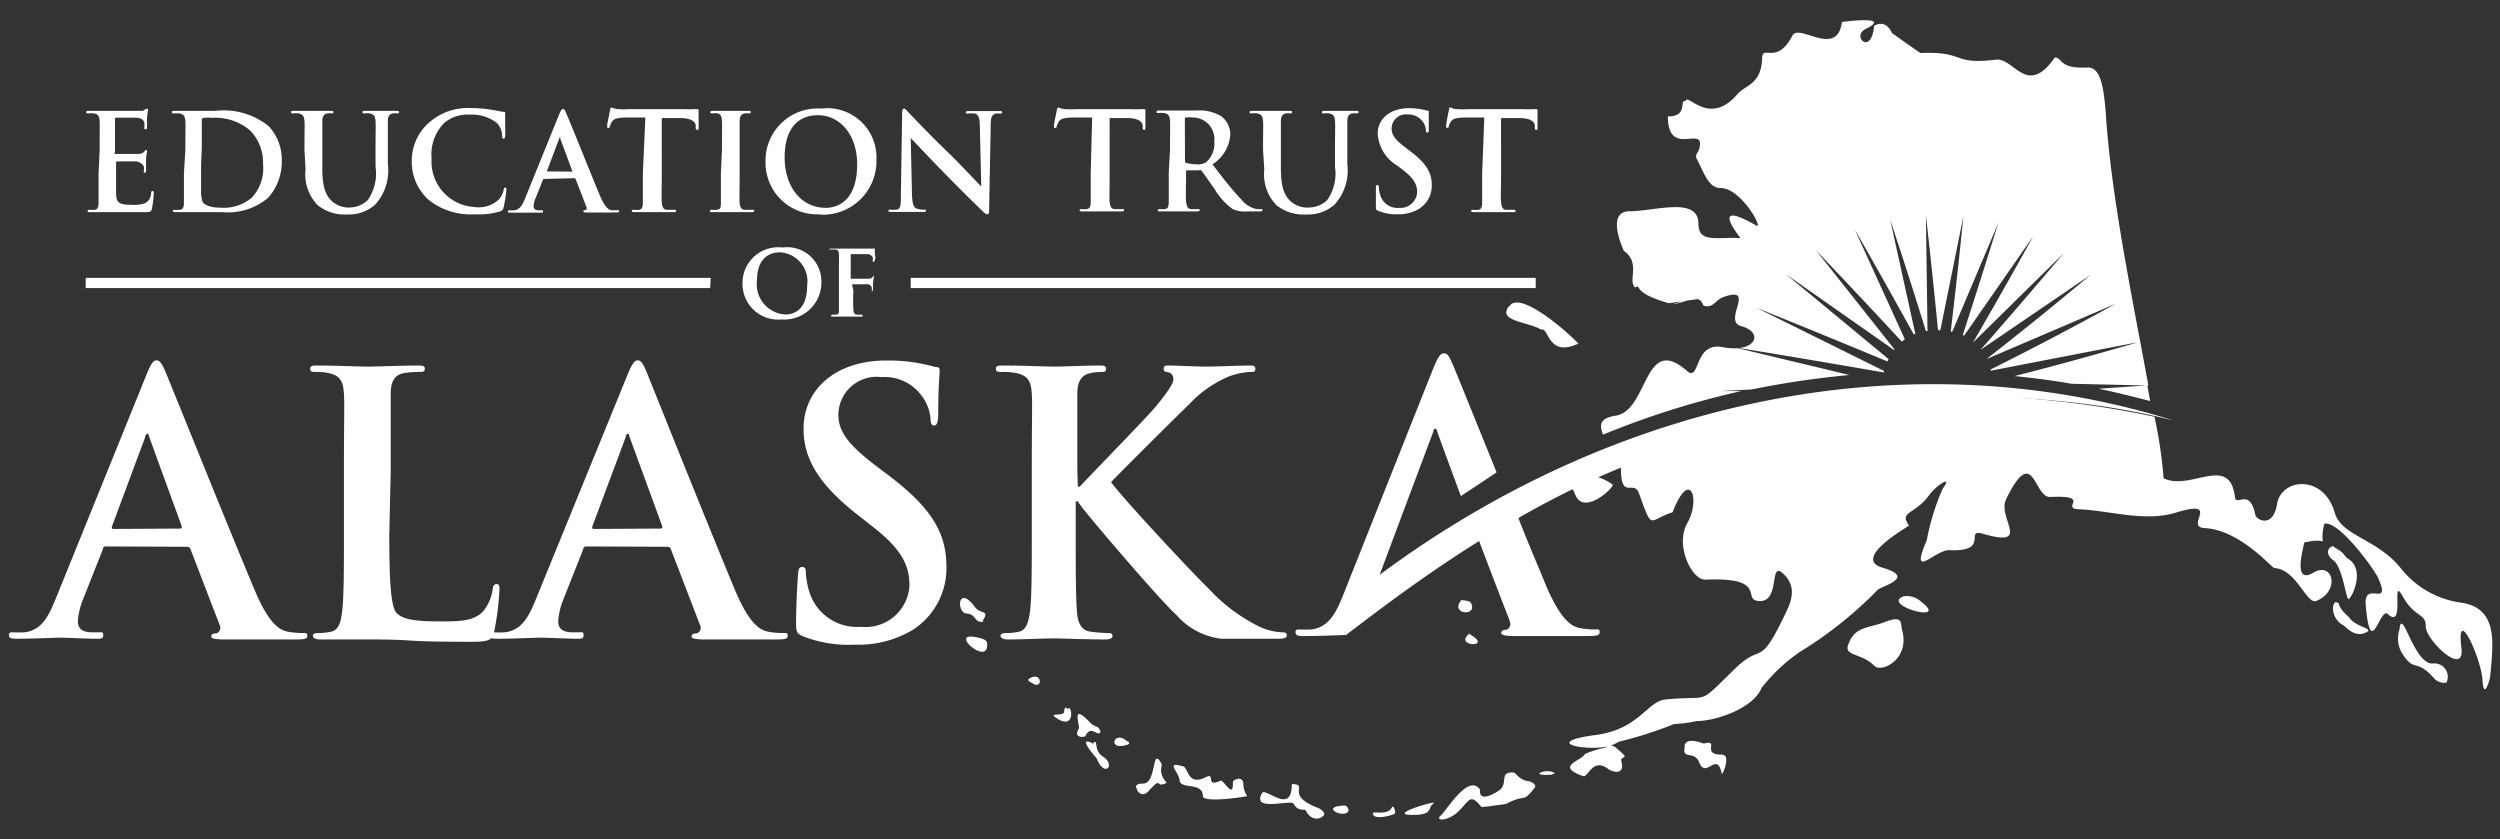 <svg xmlns="http://www.w3.org/2000/svg" id="Layer_1" width="140" height="47" data-name="Layer 1" viewBox="0 0 140 47"><rect x="0" y="0" width="140" height="47" fill="#333333" stroke="none"/><defs><style>.cls-1{fill:#fff}</style></defs><path d="m120.25 21.58.16.88c-1-.26-1.91-.49-2.89-.69zm-22.86-2.09c1.06-.12 1.17-.94.11-1.23s.9-2.3-1-1.62c-.46.17-.57.66-1.11.47-.08-.22-.18-.33-.32-.36l-.59.08a4.4 4.4 0 0 1-.83.21l.55-.17-.74.11c-1-.28-1.6-.59-1.73-.94l-.2.06v-.05c-.35-.38.34-1.34-.59-2 0 0-1.07-2.22.32-2.22s3.85-.84 3.85.69c0 1.1 1 .75 2.36.81 0 0-1.86-2.28.88-.7.44.25-.84-2.1-2-2.1-.68 0-.92-.86-1.32-1.61-.12-.22 0-.3.11-.53.45-1.53-1.74.54-1.74-1.87 1.17 0 .6-.93 1-.87.09-.46 1.33 1.46 2.89-.37.45-.53 1.33-.53 1.39-2 0-.84.81.42 1.7-1.29.36-.7 2.51 1.28 2.77-.76 0 0 2.9-.39 1.33.39-.83.41.32 1.53.47-.17 0 0 .62-.44 1 .4 0 0 1.57 1.12 1.6 1.12 2.55-.11 1.73.68 4.23.37 1-.12 1.73 2.13 3.29-.12.44 0 .2.65 1.85.56.73 0 .88 1.12 1 2.49.29 4.72 1.52 10.55 2.39 15.32l-4.31-.1c-1-.18-2.11-.32-3.19-.43 2.37-.6 4.68-1.24 6.94-1.9l-8.27 1.6a.2.2 0 0 0 0-.07c2.41-1.21 4.75-2.43 7-3.68l-7.24 3.1q3-2.34 5.82-4.71l-6.15 4.19c1.54-1.75 3.09-3.56 4.66-5.41l-5.08 5c1.12-1.94 2.25-3.92 3.37-5.95L110 18.78h-.09q1-3.09 2-6.31l-2.58 6.1h-.09q.38-3.16.71-6.46l-1.29 6.38h-.13c-.21-2.11-.43-4.25-.68-6.43l.09 6.48h-.09q-.95-3.08-2-6.24l1.41 6.41h-.1c-1.06-1.92-2.15-3.87-3.29-5.85l2.8 6.14-.17.13q-2.34-2.53-4.81-5.12l4.39 5.54v.06q-3-2.1-6.06-4.25l5.74 4.75-.07.13q-3.57-1.49-7.32-3l7.13 3.53a.3.3 0 0 0 0 .09q-4-.7-8.11-1.37m-7.62 4.85c-.22-.56-.17-.93.7-1.06 1.86-.28 1.57-4.64 4-2.51.75.66.37-1.65 2-1.33a3.3 3.3 0 0 0 .85.06l6.25 1.5a51 51 0 0 0-5.48.81l-1.78.09h1.21a47.5 47.5 0 0 0-7.75 2.44m-5.31-7.14c-.54.8 1.09.81 1.85 1.26.43-.17.35 1.59 2.08.78-.76-.8-3.27-2.93-3.84-2.12-.02.03-.07.05-.09.08" class="cls-1"/><path d="M84.54 34.79a.34.34 0 0 1-.19.48c-.2 0-.28.06-.28.18s.24.15.61.17h3.9c.74 0 1 0 1-.21s-.1-.16-.27-.16a4.7 4.7 0 0 1-.86-.08c-.44-.11-1-.4-1.82-2.25-.4-1-1-2.36-1.6-3.91 11.82-6.85 26.24-8.14 36.73-5.45-14.54-4.56-30.96-1.42-44.5 8.63 1-2.67 2-5.35 3-8 0-.08.06-.19.12-.19s.09.11.11.19c.44 1.21.88 2.41 1.32 3.59.69-.46 1.37-.9 2-1.33-1.13-2.78-2.18-5.39-2.44-6s-.33-.66-.52-.66-.33.22-.58.82l-5.08 12.78c-.41 1-.8 1.73-1.75 1.86a6 6 0 0 1-.64 0c-.16 0-.25 0-.25.16s.13.21.4.21c1.07 0 2.2-.06 2.43-.06 2.48-1.9 4.79-3.6 7.45-5.26.56 1.47 1.12 2.95 1.71 4.45M83 9.72v1.61c0 .32-.07.39-.22.42a1.6 1.6 0 0 1-.27 0c-.09 0-.12 0-.12.06s0 .07.15.07h2.18c.09 0 .15 0 .15-.07s0-.06-.12-.06h-.39c-.23 0-.27-.2-.3-.41s0-.93 0-1.62V6.61h1c.67 0 .88.22.89.42v.08c0 .12 0 .16.08.16s.07 0 .07-.13v-.87c0-.15 0-.16-.06-.16h-.21a3 3 0 0 1-.52 0h-3a6 6 0 0 1-.76 0c-.19 0-.26-.09-.32-.09s-.07 0-.09.15a9 9 0 0 0-.16.87c0 .08 0 .12.07.12s.06 0 .08-.09a1 1 0 0 1 .13-.27c.11-.16.29-.2.73-.22h1.13ZM78.27 12a2.2 2.2 0 0 0 1.2-.31 1.52 1.52 0 0 0 .71-1.32c0-.72-.32-1.24-1.24-1.93l-.21-.16c-.63-.47-.8-.74-.8-1.09a.8.8 0 0 1 .9-.78 1 1 0 0 1 .82.37.9.9 0 0 1 .2.5c0 .09 0 .14.08.14s.08-.06.08-.23v-.91c0-.1 0-.07-.11-.09a3.7 3.7 0 0 0-1-.13c-1.06 0-1.75.6-1.75 1.43a2.25 2.25 0 0 0 1.12 1.8l.35.27c.62.49.74.84.74 1.21a.93.93 0 0 1-1 .87 1 1 0 0 1-1.08-.77 1.5 1.5 0 0 1-.07-.39c0-.06 0-.12-.07-.12s-.09.08-.09.19v1c0 .17 0 .21.14.26a2.6 2.6 0 0 0 1.08.19M70.8 9.49a2.48 2.48 0 0 0 .68 2 2.43 2.43 0 0 0 1.68.52 2.22 2.22 0 0 0 1.57-.55 2.83 2.83 0 0 0 .72-2.27V6.78c0-.24.07-.39.28-.43a.8.8 0 0 1 .22 0c.09 0 .13 0 .13-.07s0-.07-.16-.07h-1.73c-.11 0-.16 0-.16.07s0 .07.13.07a1 1 0 0 1 .27 0c.25.05.31.17.33.43s0 .45 0 1.61v.94a2.6 2.6 0 0 1-.44 1.88 1.5 1.5 0 0 1-1 .41 1.4 1.4 0 0 1-1-.31c-.37-.31-.59-.77-.59-1.86V6.78c0-.24.07-.39.28-.43a.8.8 0 0 1 .22 0c.07 0 .12 0 .12-.07s0-.07-.17-.07h-2.03c-.12 0-.17 0-.17.07s0 .07.13.07a1.2 1.2 0 0 1 .29 0c.25.05.31.17.33.43s0 .45 0 1.61Zm-4.45-2.81c0-.06 0-.09.06-.1a1.4 1.4 0 0 1 .4 0A1.21 1.21 0 0 1 68 7.93a1.37 1.37 0 0 1-.44 1.14.82.82 0 0 1-.56.13 2.1 2.1 0 0 1-.58-.08s-.06 0-.06-.14Zm-.9 3v1.61c0 .32-.06.39-.22.42a1.5 1.5 0 0 1-.27 0c-.09 0-.12 0-.12.06s0 .07.15.07h2.04c.1 0 .15 0 .15-.07s0-.06-.09-.06h-.37c-.23 0-.27-.2-.3-.42s0-.92 0-1.62V9.6a.05.05 0 0 1 .06-.06h.65a.17.17 0 0 1 .14 0c.1.11.45.63.75 1.05a3.6 3.6 0 0 0 1 1.11 1.6 1.6 0 0 0 .81.14h.72c.09 0 .14 0 .14-.07s0-.06-.09-.06h-.21a1.44 1.44 0 0 1-.85-.51c-.45-.47-1-1.14-1.64-2a2.14 2.14 0 0 0 1-1.7 1.31 1.31 0 0 0-.52-1A2.4 2.4 0 0 0 67 6.19h-2.07c-.11 0-.16 0-.16.07s0 .07.13.07a1.2 1.2 0 0 1 .29 0c.25.05.31.17.33.43s0 .45 0 1.61Zm-4.37 0v1.61c0 .32-.07.39-.22.42a2 2 0 0 1-.28 0c-.09 0-.12 0-.12.06s.06.07.15.07h2.19c.08 0 .14 0 .14-.07s0-.06-.12-.06h-.39c-.22 0-.27-.2-.29-.41s0-.93 0-1.62V6.61h.95c.68 0 .88.22.9.42v.08c0 .12 0 .16.08.16s.06 0 .07-.13 0-.72 0-.87 0-.16-.06-.16h-.21a3 3 0 0 1-.52 0h-3a6 6 0 0 1-.75 0 1.5 1.5 0 0 1-.33-.09s-.07 0-.09.15-.16.75-.16.87 0 .12.07.12.07 0 .08-.09a1.5 1.5 0 0 1 .13-.27c.12-.16.3-.2.74-.22h1.12ZM51 7.73c.14.14 1 1.06 1.8 1.88s1.76 1.77 2.24 2.23c.08.08.17.16.25.16s.1-.06.1-.23L55.48 7c0-.42.06-.58.28-.64a1 1 0 0 1 .22 0c.09 0 .14 0 .14-.07s-.08-.07-.18-.07h-1.65c-.12 0-.2 0-.2.07s0 .07.12.07a1.4 1.4 0 0 1 .4 0c.18.08.25.22.26.68l.08 3.4c-.13-.12-1.15-1.21-1.67-1.72-1.14-1.09-2.28-2.3-2.38-2.4s-.2-.24-.28-.24-.1.11-.1.26l-.07 4.46c0 .66 0 .88-.23.94a1.4 1.4 0 0 1-.34 0c-.08 0-.13 0-.13.06s.07.07.17.07h1.76c.1 0 .17 0 .17-.07s0-.06-.13-.06a1.1 1.1 0 0 1-.39-.06c-.15-.05-.25-.25-.26-.84Zm-4.74 3.91c-1.45 0-2.32-1.25-2.32-2.82 0-1.89 1-2.37 1.86-2.37C47 6.45 48 7.5 48 9.2c0 2.18-1.23 2.44-1.76 2.44Zm-.32.38a3 3 0 0 0 3.14-3.1A2.75 2.75 0 0 0 46 6.08a2.92 2.92 0 0 0-3.13 3A2.89 2.89 0 0 0 45.92 12Zm-5.57-2.3v1.65c0 .32-.06.35-.22.38a1.5 1.5 0 0 1-.27 0c-.09 0-.12 0-.12.06s0 .07.15.07h2.18c.08 0 .14 0 .14-.07s0-.06-.12-.06h-.39c-.22 0-.28-.17-.3-.37s0-.93 0-1.66V6.78c0-.24.07-.39.28-.43a1 1 0 0 1 .22 0c.08 0 .12 0 .12-.08s-.06-.06-.16-.06h-1.92q-.18 0-.18.06c0 .06 0 .08.12.08a.8.8 0 0 1 .27 0c.17 0 .24.16.26.42s0 .45 0 1.61Zm-4.37 0v1.61c0 .32-.07.39-.22.42a2 2 0 0 1-.28 0c-.09 0-.12 0-.12.06s.06.07.15.07h2.19c.08 0 .14 0 .14-.07s0-.06-.12-.06h-.39c-.22 0-.27-.2-.29-.41s0-.93 0-1.62V6.61h1c.68 0 .88.22.9.42v.08c0 .12 0 .16.09.16s.06 0 .07-.13 0-.72 0-.87 0-.16-.06-.16h-.21a3 3 0 0 1-.52 0h-3a6 6 0 0 1-.75 0 1.5 1.5 0 0 1-.33-.09s-.07 0-.09.15-.16.75-.16.87 0 .12.07.12.07 0 .08-.09a1.5 1.5 0 0 1 .13-.27c.12-.16.3-.2.74-.22h1.12Zm-5.38-.12.7-1.85s0-.07.05-.07 0 0 0 .07l.69 1.86Zm1.54.38s.06 0 .08.06l.6 1.55a.12.12 0 0 1-.07.18c-.07 0-.1 0-.1.07s.09.05.23.06h1.43c.28 0 .34 0 .34-.07s0-.06-.09-.06h-.32c-.16 0-.38-.15-.67-.83-.48-1.15-1.69-4.18-1.88-4.59-.07-.18-.12-.25-.18-.25s-.13.09-.22.31l-1.9 4.69c-.15.38-.29.64-.64.68h-.23c-.07 0-.1 0-.1.06s0 .07.15.07h1.69c.09 0 .13 0 .13-.07s0-.06-.11-.06h-.11c-.24 0-.31-.1-.31-.24a1.4 1.4 0 0 1 .12-.46l.4-1s0-.06.07-.06ZM26.6 12a4.1 4.1 0 0 0 1.4-.16.27.27 0 0 0 .2-.21 8 8 0 0 0 .16-1c0-.06 0-.12-.06-.12s-.08 0-.1.16a1.3 1.3 0 0 1-.26.5 1.67 1.67 0 0 1-1.39.42 2.54 2.54 0 0 1-2.38-2.7 2.51 2.51 0 0 1 .7-2 2 2 0 0 1 1.42-.47 2.3 2.3 0 0 1 1.54.47 1.1 1.1 0 0 1 .29.7c0 .11 0 .17.08.17s.08-.06.09-.18 0-.56 0-.81v-.42c0-.06 0-.08-.12-.09s-.46-.09-.75-.13a7 7 0 0 0-1.1-.08 3.28 3.28 0 0 0-2.32.84A2.83 2.83 0 0 0 23.06 9a2.86 2.86 0 0 0 .94 2.19 3.78 3.78 0 0 0 2.6.81m-9.49-2.51a2.48 2.48 0 0 0 .68 2 2.43 2.43 0 0 0 1.68.52 2.22 2.22 0 0 0 1.53-.54 2.83 2.83 0 0 0 .72-2.27V6.78c0-.24.07-.39.28-.43a.8.8 0 0 1 .22 0c.09 0 .13 0 .13-.07s-.05-.07-.16-.07h-1.73c-.11 0-.16 0-.16.07s.05.07.13.07a1 1 0 0 1 .27 0c.25.05.31.17.33.43s0 .45 0 1.61v.94a2.6 2.6 0 0 1-.44 1.88 1.5 1.5 0 0 1-1 .41 1.4 1.4 0 0 1-.95-.31c-.37-.31-.59-.77-.59-1.86V6.78c0-.24.07-.39.28-.43a.8.8 0 0 1 .22 0c.07 0 .12 0 .12-.07s-.06-.07-.17-.07h-2.04c-.11 0-.16 0-.16.07s0 .07.13.07a1.2 1.2 0 0 1 .29 0c.25.05.31.17.33.43s0 .45 0 1.61ZM11.3 8.26V6.75a.13.13 0 0 1 .09-.15 2 2 0 0 1 .49 0 3 3 0 0 1 2.12.7 2.56 2.56 0 0 1 .73 1.9 2.4 2.4 0 0 1-.64 1.88 2.45 2.45 0 0 1-1.74.55c-.6 0-.89-.16-1-.31a1.7 1.7 0 0 1-.09-.57V9.22Zm-1 1.46v1.61c0 .32-.07.39-.22.42a2 2 0 0 1-.28 0c-.09 0-.12 0-.12.06s.06.07.15.07h2.61a3.5 3.5 0 0 0 2.56-.79A3 3 0 0 0 15.78 9a2.75 2.75 0 0 0-.73-1.93 4 4 0 0 0-3-.86H9.8c-.12 0-.17 0-.17.07s0 .07.13.07a1.2 1.2 0 0 1 .29 0c.25.05.31.17.33.43s0 .45 0 1.61Zm-4.78 0v1.61c0 .32-.07.39-.22.42a2 2 0 0 1-.27 0c-.09 0-.12 0-.12.06s0 .07.15.07H8.1c.29 0 .36 0 .41-.2a6 6 0 0 0 .1-.84c0-.08 0-.14-.06-.14s-.07 0-.09.12a.64.64 0 0 1-.34.56 1.9 1.9 0 0 1-.71.09c-.77 0-.89-.12-.91-.64V9.12s0-.08.05-.08h1.07c.14 0 .39.14.43.29s0 .2 0 .27 0 .07.07.07.06-.08.06-.14v-.51c0-.38.06-.51.06-.55s0-.06-.05-.06-.07 0-.12.1a.53.53 0 0 1-.36.11H6.5c-.21 0-.06 0-.06-.09V6.67c0-.06 0-.08.06-.08h1.07c.38 0 .46.14.51.27a.8.8 0 0 1 0 .28c0 .06 0 .1.07.1s.07 0 .08-.08 0-.42 0-.5a4 4 0 0 1 .06-.49s0-.07 0-.07a.5.5 0 0 0-.12 0L8 6.21H5c-.11 0-.17 0-.17.07s0 .07.13.07a1.3 1.3 0 0 1 .3 0c.25.05.31.17.32.43s0 .45 0 1.61Zm42.19 6.2h.86a.26.26 0 0 1 .25.19.7.7 0 0 1 0 .15v.08s.07-.08.07-.12v-.37c0-.1.05-.31.05-.34v-.05s-.05 0-.08.06-.12.08-.22.09h-1v-1.38h.89a.39.39 0 0 1 .34.16.5.5 0 0 1 0 .19c0 .06 0 .09.06.09s0-.06.06-.11 0-.36 0-.41v-.23c0-.03 0 0 0 0h-2.41c-.09 0-.13 0-.13.05s0 0 .09 0h.21c.17 0 .22.1.23.28s0 .31 0 1.09v2c0 .21 0 .25-.16.28h-.19c-.06 0-.08 0-.08.06s0 .05.11.05h1.53c.08 0 .12 0 .12-.05a.08.08 0 0 0-.09-.06H48c-.16 0-.2-.12-.21-.28a10 10 0 0 1 0-1.07ZM44 17.61a1.69 1.69 0 0 1-1.61-1.89c0-1.27.7-1.59 1.29-1.59A1.63 1.63 0 0 1 45.2 16c0 1.44-.84 1.61-1.2 1.61m-.22.28A2.08 2.08 0 0 0 46 15.78a1.92 1.92 0 0 0-2.18-1.92 2 2 0 0 0-2.24 2 2 2 0 0 0 2.18 2.03Zm16.55 8.46v-4.3c0-.65.21-1.06.76-1.16a3 3 0 0 1 .56-.06c.17 0 .29 0 .29-.18s-.14-.18-.43-.18c-.69 0-2 .06-2.45.06s-1.77-.06-2.85-.06c-.3 0-.44 0-.44.18s.12.18.34.18a4 4 0 0 1 .79.06c.67.14.84.47.88 1.16s0 1.22 0 4.3v3.58c0 1.87 0 3.47-.1 4.32-.09.59-.19 1-.59 1.12a3.4 3.4 0 0 1-.73.08c-.25 0-.33.06-.33.16s.14.2.41.2c.81 0 2.09-.06 2.56-.06s1.78.06 2.92.06c.22 0 .38-.06.38-.2s-.1-.16-.26-.16a9 9 0 0 1-1-.08c-.51-.08-.69-.53-.73-1.1-.07-.87-.07-2.47-.07-4.34v-1.85h.11l.22.3c.43.59 4.43 5.28 5.32 6.07a3.93 3.93 0 0 0 2.52 1.32h3.16c.39 0 .49-.06.49-.2s-.12-.16-.26-.16a3.4 3.4 0 0 1-1.26-.31 9.6 9.6 0 0 1-2.82-2.1c-.79-.75-4.77-5-5.5-6 .69-.73 3.76-3.77 4.39-4.38a6.5 6.5 0 0 1 2.19-1.53 4 4 0 0 1 1.2-.26c.2 0 .3 0 .3-.18s-.14-.18-.34-.18c-.63 0-1.75.06-2.38.06s-1.66-.06-2.09-.06c-.22 0-.32 0-.32.18s.08.16.26.2.28.18.28.41-.44.85-1 1.52-3.55 3.72-4.24 4.47h-.11ZM47.89 36.1a5.9 5.9 0 0 0 3.23-.83A4.1 4.1 0 0 0 53 31.73c0-1.92-.87-3.33-3.32-5.17l-.57-.43c-1.69-1.28-2.16-2-2.16-2.92a2.14 2.14 0 0 1 2.42-2.09 2.55 2.55 0 0 1 2.21 1 2.45 2.45 0 0 1 .53 1.34c0 .24.06.37.2.37s.23-.17.23-.61c0-1.59.08-2.18.08-2.44s-.1-.2-.29-.24a9.4 9.4 0 0 0-2.7-.35C46.83 20.18 45 21.79 45 24c0 1.64.78 3.06 3 4.81l.93.73c1.69 1.32 2 2.26 2 3.25a2.46 2.46 0 0 1-2.72 2.31 2.79 2.79 0 0 1-2.9-2 4.3 4.3 0 0 1-.18-1c0-.16 0-.35-.21-.35s-.22.23-.24.53-.1 1.54-.1 2.66c0 .45.06.55.38.69a7 7 0 0 0 2.93.47m-14.64-6.48c-.08 0-.1-.06-.08-.14l1.87-5c0-.09.06-.19.12-.19s.08.1.1.19l1.83 5c0 .06 0 .12-.1.12Zm4.12 1a.19.19 0 0 1 .2.14L39.2 35a.33.33 0 0 1-.18.47c-.21 0-.29.06-.29.18s.24.14.61.16h3.84c.73 0 .93 0 .93-.2s-.1-.16-.26-.16a4.6 4.6 0 0 1-.86-.08c-.42-.1-1-.39-1.78-2.21-1.3-3.09-4.55-11.21-5-12.33-.2-.47-.32-.65-.5-.65s-.33.22-.57.81L30 33.58c-.41 1-.79 1.71-1.73 1.83a6 6 0 0 1-.62 0c-.17 0-.25 0-.25.16s.12.2.39.2c1.05 0 2.17-.06 2.39-.06.63 0 1.51.06 2.16.06.22 0 .34 0 .34-.2s-.06-.16-.3-.16h-.31c-.63 0-.81-.26-.81-.63a4 4 0 0 1 .3-1.24l1.1-2.78c0-.12.08-.16.18-.16Zm-15.49-4.27v-4.3c0-.65.2-1.06.75-1.16a5.5 5.5 0 0 1 .79-.06c.25 0 .37 0 .37-.18s-.14-.18-.43-.18c-.79 0-2.27.06-2.76.06s-1.83-.06-2.78-.06c-.31 0-.45 0-.45.18s.12.18.35.18a3 3 0 0 1 .67.06c.67.14.83.47.87 1.16s0 1.22 0 4.3v3.58c0 1.87 0 3.47-.1 4.32-.08.59-.18 1-.59 1.12a3.4 3.4 0 0 1-.73.08c-.24 0-.32.06-.32.16s.14.2.4.2h2.56c.83 0 1.56 0 2.48.06s2 .07 3.43.07c1.05 0 1.16-.11 1.28-.55a16 16 0 0 0 .3-2.34c0-.24 0-.34-.16-.34s-.2.12-.22.3a2.55 2.55 0 0 1-.53 1.22c-.51.55-1.3.57-2.38.57-1.58 0-2.11-.14-2.45-.45s-.43-1.76-.43-4.36ZM6.35 29.62c-.08 0-.1-.06-.08-.14l1.86-5c0-.09.07-.19.13-.19s.08.1.1.19l1.82 5c0 .06 0 .12-.1.12Zm4.12 1a.19.19 0 0 1 .2.14L12.3 35a.33.33 0 0 1-.19.47c-.2 0-.28.06-.28.18s.24.14.61.16h3.84c.74 0 .93 0 .93-.2s-.1-.16-.26-.16a4.6 4.6 0 0 1-.86-.08c-.42-.1-1-.39-1.78-2.21C13 30.07 9.76 22 9.27 20.83c-.2-.47-.32-.65-.51-.65s-.32.22-.56.81L3.1 33.58c-.41 1-.79 1.71-1.73 1.83a6 6 0 0 1-.63 0c-.16 0-.24 0-.24.16s.12.2.39.2c1 0 2.17-.06 2.39-.06.63 0 1.5.06 2.15.06.23 0 .35 0 .35-.2s-.06-.16-.31-.16h-.3c-.63 0-.81-.26-.81-.63a4 4 0 0 1 .3-1.24l1.1-2.78c0-.12.08-.16.18-.16ZM86 16.13H51v-.57h35Zm-46.23 0H4.8v-.57h35Z" class="cls-1"/><path d="M87.65 27c.15.17.37.18.56.69.46 1.21 2.16-.35 2.1-.55a2.72 2.72 0 0 0-1.87-.53zM137 38.23a.75.75 0 0 0-.79-1.07c-1.05 0-1.71-3.27-1.84-1.9a1.6 1.6 0 0 0 .12 1.28c.74 1.2.78.25 1.86 1.49a.79.79 0 0 0 .65.2m-6.33-7.64c-.25 0-.53.39 0 .79s.7 2.18.85 2.17 1-1.67-.06-2.28c-.17-.1-.12-.28-.69-.59Zm.09 3.15c-.25.26-.08 1 .46 1.27.14.07.66.78 1.35.37.31-.19-.67-.29-1-.78-.09-.13-.51-.4-.61-.83-.09-.02-.18-.07-.22-.03Zm-27.17 2.17c-.5.9.57.57 1.38 1.38.4.4 2-.37 1.55-2-.1-.39.07-.85-.93-.47s-1.59.25-2.02 1.09Zm3-2.51c-1.28.49 2.65 1.57 1 .3a1.19 1.19 0 0 0-1.04-.3Zm-19.52 9.91c-.36-.35-1.65.17-.17.07Zm-1.14.82c-.71.89-.44.28-1.59.89 0 0-1.36.2-1.38.17-.64-.8-.67-.35-1.28.24s-1.35.55-1 .24 1.56-2.38 2.2-1.45c0 .06-.13.79 1 .09.67-.4 0-1.09.86-1.05.18 0 .29.41.83.48.12.01.54.18.36.39m-5.68.9c-.34.19.1.65-1.31.6-1.18-.05 1.8-.89 1.31-.63Zm-2.12.51c0 .08-1.25.45-1.25 0 0-.13.82.14 1.06-.31.12-.23.21.28.19.31m-2.61-.15c-.16.51-1.72-.22-.22-.28.16 0 .23.25.22.28m-1.39.27c-.28.31-.76.23-1-.26-.07-.14-.41.1-.69-.39-.14-.26-2.37.49-1.77-.59.2-.37 1.67 1.28 1.67-.51 1 0-.42.59 1.41 1.31.25.08.49.32.38.44m-4.29-1.08c-.13.05-2.49.4-2.48 0 0-.8-1.25-.36-1.3-.87s-.85-1.1.2-.79c.3.09.24 1.12 1.27.6.57-.29-.07.61.82.2.17-.08.74 1.1.69.07 0-.12.62-.42.59.2a1.3 1.3 0 0 0 .21.59m-4.51-.74c-.69.34-.2-.43-1 .45-.35.39-.64.06-.66-.1 0 0-.25-.31.35-.31.76 0 .47-2.1 1-1.15.12.2-.17.38.18.94a1 1 0 0 1 .13.17m-2.16-2.15c-1.19.42-.81-.83-.08-.2.08.06.14 0 .14.16Zm-1.94-.1c.28-.21 0 .43.52.77.76.46.11 1.25-.34.1 0 0-1.23-1.36-.15-.8Zm.41-.65c-.12.44-.51-.41-.85.26 0 .1-.73.16-.38-.39.1-.15-.48-1.53.63-.35.24.27.51.18.54.43Zm-1.82-1.26c.2-.23.41 1.2-.6.57-.63-.4.34-.09.37-.39s.1-.28.25-.11Zm-4.54-3.62c.1 1.34-2.41-.88-.38-.32.28.08.37.14.38.32m-.22-1.24c-.54.06-.34-.41-.93-.46s-.5-1.68.48-.35c.3.4.82.12.43.74Zm2.75 3.44c.61.41.56-.72-.18-.25-.15.1.09.19.18.25m24-4.62c-.62.78 1 .91.55.1-.08-.09-.53-.17-.58-.1Zm.48 1.84c-.9.71 1.2.81.18.14-.03 0-.2-.16-.21-.14Zm6.46 6.76c-.21.38-1.68.66-.1 1.22.29.1.54-1.09 1.45-.37.18.13.91.35.7-.44-.11-.42.64 0-.29-.76a.54.54 0 0 0-.31-.15 1.5 1.5 0 0 0 .44-.2 22 22 0 0 0 3.12-1 6 6 0 0 0 1.24-.16c1.12 0 3.2-.73 3.65-1.86a9.8 9.8 0 0 1 2.12-2 22.4 22.4 0 0 0 4.37-3.48c.23-.23 2.2-.69.28-1.25-1.77-.52 1.51-2.33 1.48-2.36-.56-.81.32-.59 1.13-1.7.39-.54 1.37-1.19.76-.36a13 13 0 0 0-.89 2.88c-1 2.34.48.52 1.26.56 2.32.1.81-1.23 1.88-.92 2.79.81.79-.89 1.3-1.93 1.55-3.17 1.54-.09 2.47-.13 2.4-.11.52.64 1.62.69 1.71.07 3.69.72 5.41.19 2.6-.8.48.8 1.6.86 2 .1 3.78 2.23 3.92 2.24 1.26.07 1.8 2.07 2.36 1.84 1.34-.54.94-2.24-.17-1.58s-.63-1.14-.51-1.69c1.64-.38.75.56 1.12-1.05.78-.19 2.66 2.35 3 3 .82 1.82-.8.1-.68 1.55.28 3.19.79.07 1.24.51 1 .91.15-2.23.83-1s1.31.93 1.29 1.68 2.2 2.89 2 1.22c-.31-2.51 1.1.54 1.18 1.79s.43-.15.43-.17c.15-1.81.51-3.84-1.62-4.16a5.2 5.2 0 0 1-3.34-1.87c-1.35-1.73-3.36-1.84-3.74-3.16-.63-2.19-3-1.93-3.23-.51s-1.17.89-1.22.63c-.32-1.57-1.07-.44-1.14-1-.3-2.45-2.49-.31-4-1.06a25 25 0 0 0-.51-3.44c-8.74-1.88-20-1.85-30 2.38l.13.16c-.09 2.31.7.91 1 1.74.79 2.19.52 1.49 1.88 1.07 1-2.54 1.57-.69.84.58s.25 3.22 1 3.19c3.46-.15 2.08 1.08 2.93 1.19 1.31.18.62-2.23 1.39-1.56s.55 1.46.24 2.11c-1.6 3.38-1.29 1.69-2.88 3.23-2.23 2.16-1.28 1.48-3.9 1.74-1.06.1-1.48 1.7-4 2-2.88.4-.6.9.79.63a2 2 0 0 1-.41.12 5.3 5.3 0 0 0-.94.32Zm5.61-.48c-.21.85.51.23.79.92.39 1 1-.68 1.27.65 0 .16.57-1.07 0-1.07-1.19 0-.08-.87-1-.62-.06 0-.96-.41-1.09.12Zm-3.17-17c.23.14.4.18.4 0v-.16Z" class="cls-1"/></svg>